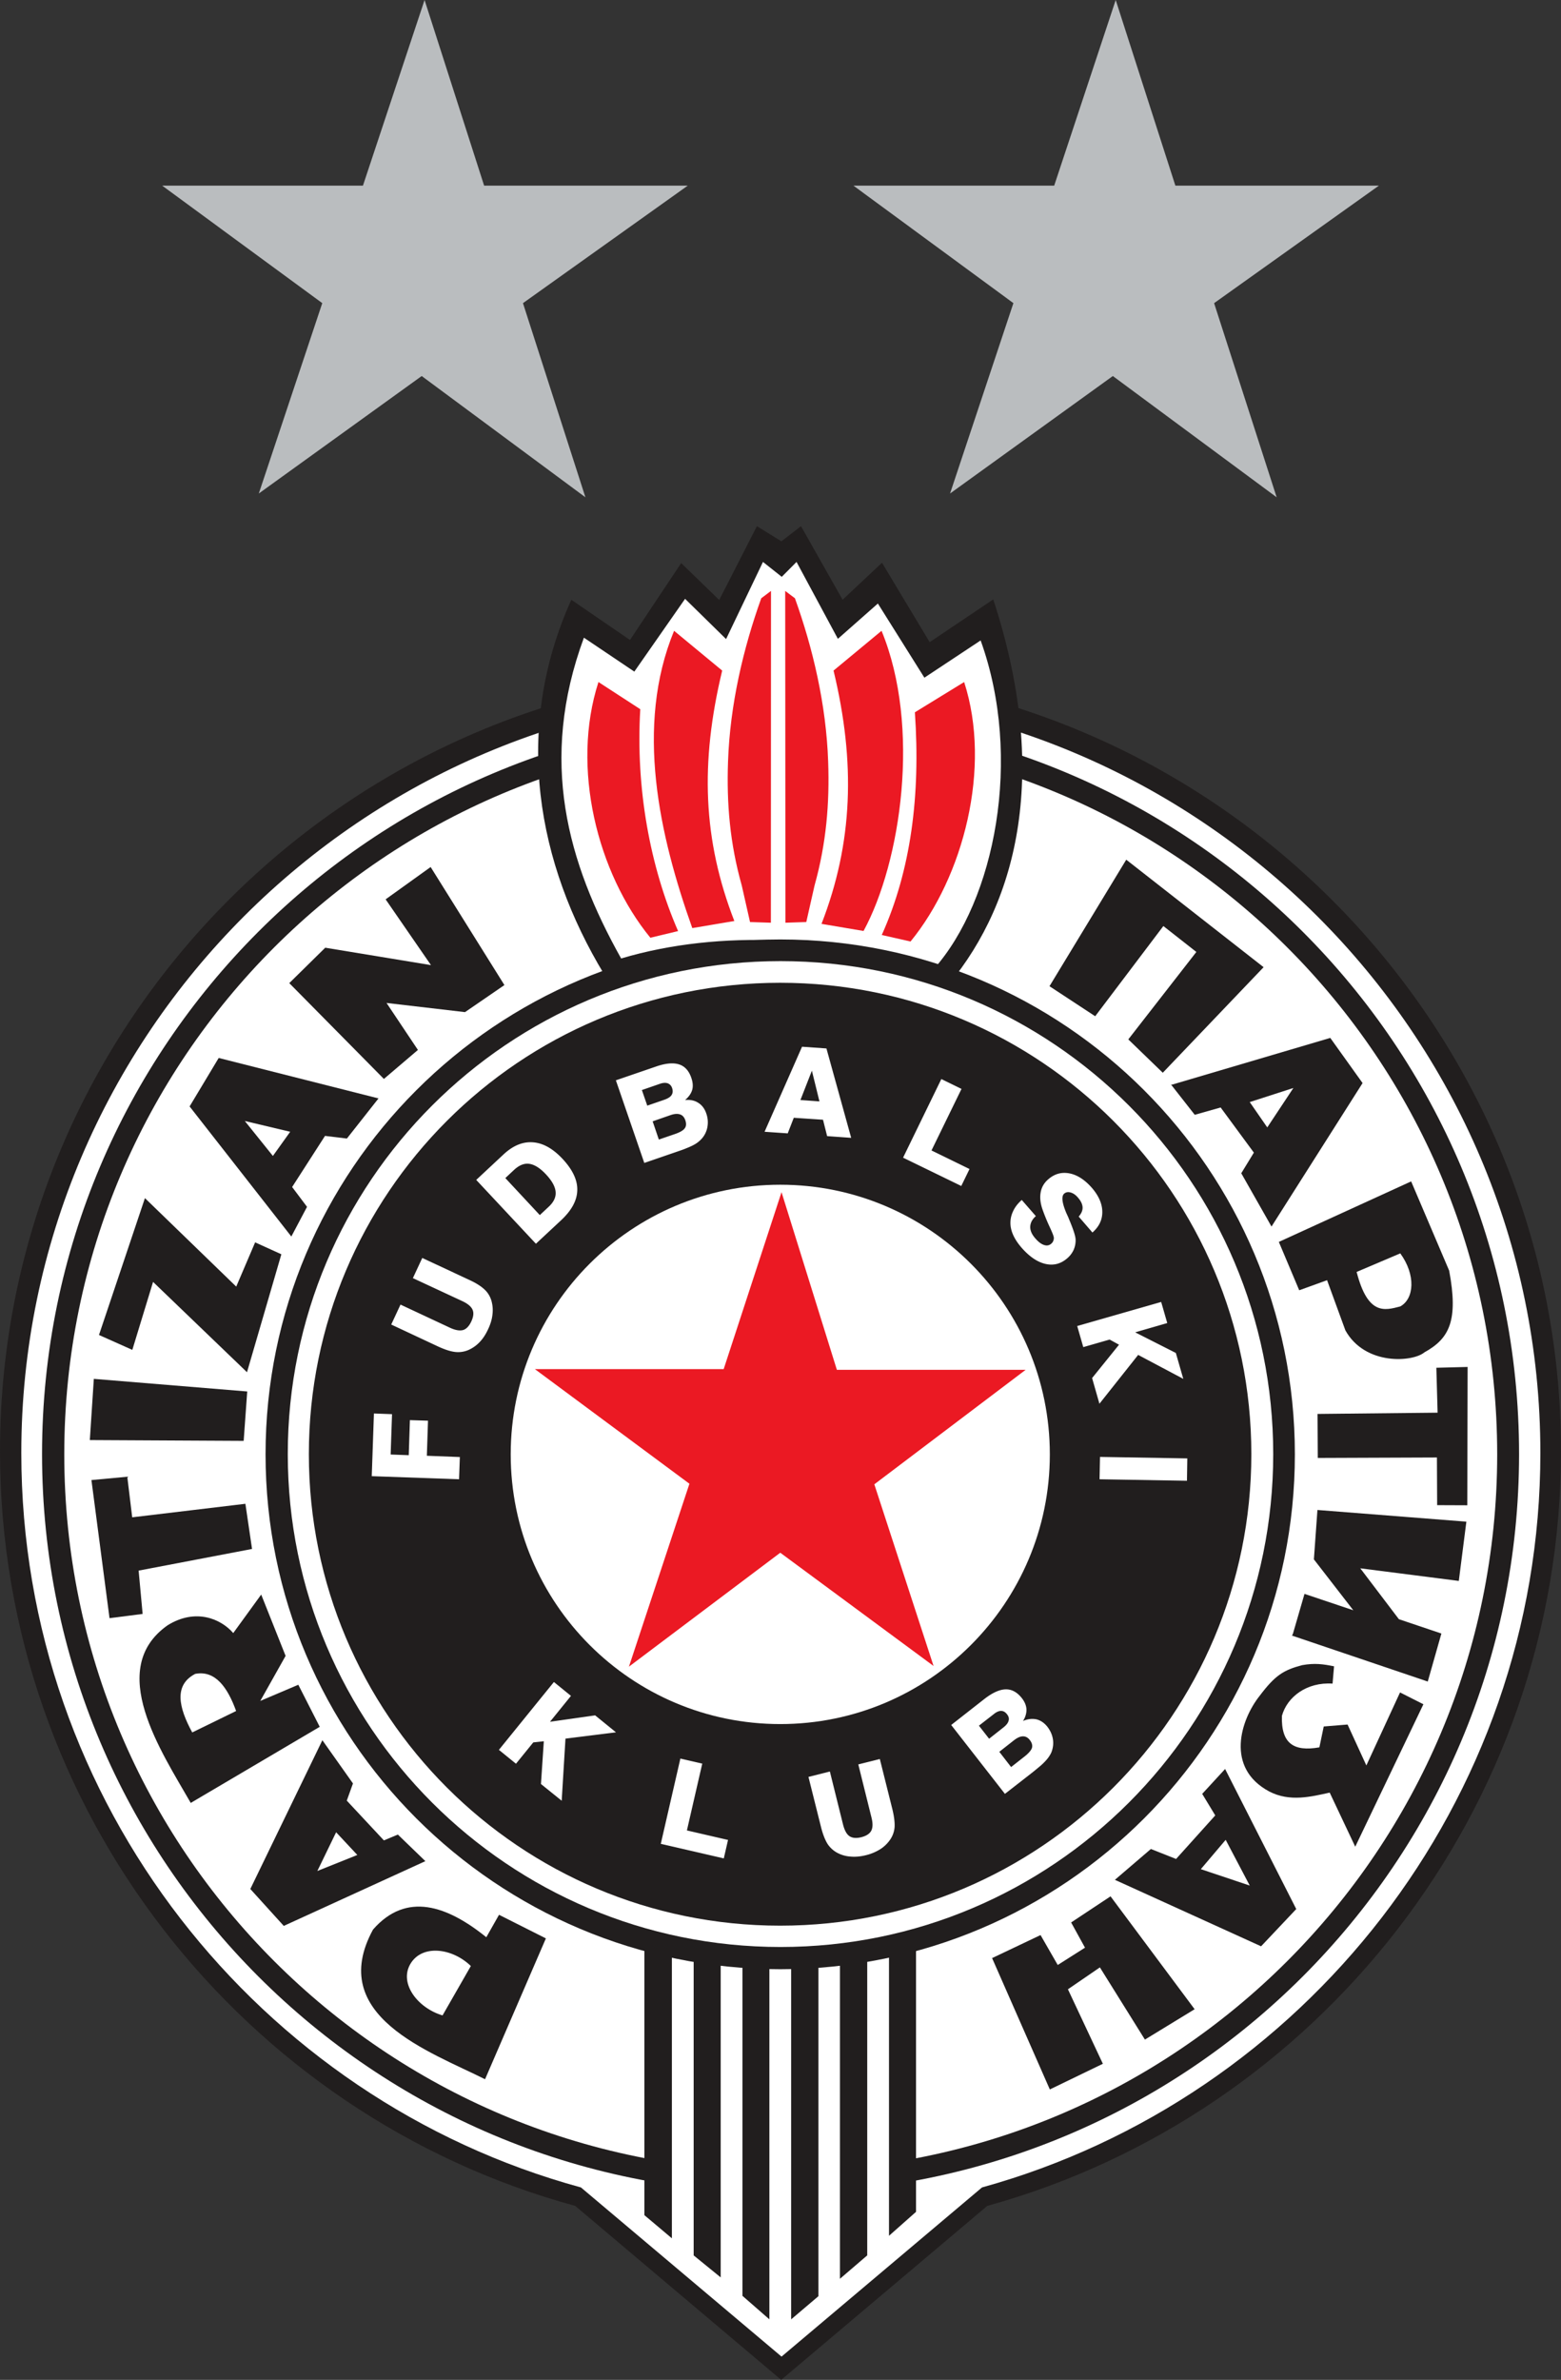 <svg xmlns="http://www.w3.org/2000/svg" viewBox="0 0 255.92 390"><rect x="0" y="0" width="255.92" height="390" fill="#333333" stroke="none"/><path d="M933.9 975.061c54.092-14.95 94.06-64.89 94.06-123.677 0-70.544-57.585-127.903-128.167-127.903-70.168 0-127.752 57.36-127.752 127.903 0 58.974 40.099 108.915 94.302 123.677l33.77 28.51zm0 0" style="fill:#211e1e;fill-opacity:1;fill-rule:evenodd;stroke:none;stroke-width:4.808" transform="translate(-772.04 -613.571)"/><path d="M933.037 972.037c52.645-14.556 91.541-63.162 91.541-120.371 0-68.647-56.025-124.466-124.728-124.466-68.29 0-124.316 55.82-124.316 124.466 0 57.396 39.01 106.003 91.748 120.371l32.887 27.722zm0 0" style="fill:#fff;fill-opacity:1;fill-rule:evenodd;stroke:none;stroke-width:4.808" transform="translate(-772.04 -613.571)"/><path d="M900 730.787c66.863 0 121.085 54.223 121.085 121.067 0 66.862-54.222 121.085-121.085 121.085-66.844 0-121.066-54.223-121.066-121.085 0-66.844 54.222-121.067 121.066-121.067" style="fill:#211e1e;fill-opacity:1;fill-rule:evenodd;stroke:none;stroke-width:4.808" transform="translate(-772.04 -613.571)"/><path d="M900.038 734.431c64.852 0 117.46 52.589 117.46 117.46 0 64.853-52.608 117.46-117.46 117.46-64.872 0-117.46-52.607-117.46-117.46 0-64.871 52.588-117.46 117.46-117.46" style="fill:#fff;fill-opacity:1;fill-rule:evenodd;stroke:none;stroke-width:4.808" transform="translate(-772.04 -613.571)"/><path d="m865.705 711.856 9.616 6.592 8.395-12.603 6.236 6.048 6.179-12.095 4.02 2.479 3.21-2.48 6.819 12.059 6.46-6.067 7.814 13.016 10.423-7.006c9.222 28.098 4.114 49.32-7.268 63.05-16.115-6.592-38.333-7.456-56.533-1.634-10.93-18.068-15.044-39.873-5.371-61.36" style="fill:#211e1e;fill-opacity:1;fill-rule:evenodd;stroke:none;stroke-width:4.808" transform="translate(-772.04 -613.571)"/><path d="m867.77 718.072 8.265 5.56 8.32-11.927 6.724 6.593 6.047-12.64 3.08 2.441 2.423-2.441 6.78 12.602 6.555-5.785 7.626 12.152 9.221-6.104c6.95 19.251 2.348 42.597-7.681 53.847-15.533-5.297-34.859-6.611-51.255-1.728-8.809-15.72-13.542-32.417-6.104-52.57M879.415 966.929h40.155v7.174h-40.155zm0 0" style="fill:#fff;fill-opacity:1;fill-rule:evenodd;stroke:none;stroke-width:4.808" transform="translate(-772.04 -613.571)"/><path d="M890.196 933.366v53.415l-4.432-3.606v-50.41c1.446 0 2.986.45 4.432.6m27.59-1.127c1.446-.226 2.986-.507 4.433-.695v44.494l-4.433 3.925zm-3.568 50.936-4.47 3.831v-53.96c1.408-.13 2.93-.319 4.47-.45zm-8.001 6.686-4.47 3.794v-60.252c1.446-.038 2.986-.225 4.47-.319zm-8.039 3.794-4.414-3.85v-56.44c1.447.076 2.968 0 4.414 0zm-15.983-61.379v48.1l-4.508-3.794v-44.85c1.39.357 3.024.544 4.508.544" style="fill:#211e1e;fill-opacity:1;fill-rule:evenodd;stroke:none;stroke-width:4.808" transform="translate(-772.04 -613.571)"/><path d="M899.962 767.524c46.579 0 84.367 37.77 84.367 84.367s-37.788 84.386-84.367 84.386c-46.597 0-84.385-37.789-84.385-84.386s37.788-84.367 84.385-84.367" style="fill:#211e1e;fill-opacity:1;fill-rule:evenodd;stroke:none;stroke-width:4.808" transform="translate(-772.04 -613.571)"/><path d="M900 771.074c44.606 0 80.78 36.173 80.78 80.78s-36.174 80.78-80.78 80.78-80.78-36.174-80.78-80.78 36.174-80.78 80.78-80.78" style="fill:#fff;fill-opacity:1;fill-rule:evenodd;stroke:none;stroke-width:4.808" transform="translate(-772.04 -613.571)"/><path d="M899.944 774.624c42.653 0 77.248 34.595 77.248 77.248 0 42.672-34.595 77.268-77.248 77.268-42.672 0-77.268-34.596-77.268-77.268 0-42.653 34.596-77.248 77.268-77.248" style="fill:#211e1e;fill-opacity:1;fill-rule:evenodd;stroke:none;stroke-width:4.808" transform="translate(-772.04 -613.571)"/><path d="M899.962 807.717c24.398 0 44.194 19.777 44.194 44.193 0 24.397-19.796 44.193-44.194 44.193-24.397 0-44.193-19.796-44.193-44.193 0-24.416 19.796-44.193 44.193-44.193" style="fill:#fff;fill-opacity:1;fill-rule:evenodd;stroke:none;stroke-width:4.808" transform="translate(-772.04 -613.571)"/><path d="m934.69 934.455 7.944-3.775 2.817 4.902 4.47-2.836-2.272-4.132 6.46-4.282 13.786 18.5-8.15 4.977-7.382-11.833-5.24 3.588 5.728 12.208-8.695 4.207zM851.769 931.037l2.085-3.681 7.681 3.869-9.973 23.082c-9.015-4.526-26.087-10.367-18.368-24.528 5.465-6.255 12.152-3.926 18.575 1.258" style="fill:#211e1e;fill-opacity:1;fill-rule:evenodd;stroke:none;stroke-width:4.808" transform="translate(-772.04 -613.571)"/><path d="m849.233 935.751-4.639 8.095c-4.019-1.183-7.174-5.203-5.277-8.433 1.915-3.25 6.855-2.63 9.916.338" style="fill:#fff;fill-opacity:1;fill-rule:evenodd;stroke:none;stroke-width:4.808" transform="translate(-772.04 -613.571)"/><path d="m813.079 923.13 11.813-24.379 5.015 7.081-1.014 2.817 6.085 6.517 2.291-.957 4.508 4.357-23.214 10.612zm0 0" style="fill:#211e1e;fill-opacity:1;fill-rule:evenodd;stroke:none;stroke-width:4.808" transform="translate(-772.04 -613.571)"/><path d="m824.066 920.181 3.08-6.348 3.475 3.719zm0 0" style="fill:#fff;fill-opacity:1;fill-rule:evenodd;stroke:none;stroke-width:4.808" transform="translate(-772.04 -613.571)"/><path d="m954.823 921.627 5.898-5.052 4.132 1.634 6.423-7.137-2.14-3.53 3.755-4.077 11.664 22.952-5.766 6.104zm0 0" style="fill:#211e1e;fill-opacity:1;fill-rule:evenodd;stroke:none;stroke-width:4.808" transform="translate(-772.04 -613.571)"/><path d="m968.91 919.88 4.075-4.807 3.944 7.493zm0 0" style="fill:#fff;fill-opacity:1;fill-rule:evenodd;stroke:none;stroke-width:4.808" transform="translate(-772.04 -613.571)"/><path d="M990.039 907.335c-3.024.657-6.517 1.577-9.917-.188-7.23-3.87-4.695-11.739-1.559-15.683 2.536-3.362 3.907-4.207 6.95-5.015 2.103-.375 3.455-.17 5.24.188l-.245 2.836c-4.207-.282-7.437 2.16-8.301 5.278-.15 4.507 1.897 5.916 6.142 5.165l.713-3.418 3.907-.32 3.08 6.705 5.522-11.964 3.831 1.935-11.175 23.345zM799.518 879.913c4.602-2.854 8.753-1.051 10.762 1.278l4.583-6.311 4 10.048-4.15 7.381 6.235-2.648 3.512 6.893-21.148 12.47c-4.827-8.432-13.954-21.955-3.794-29.11" style="fill:#211e1e;fill-opacity:1;fill-rule:evenodd;stroke:none;stroke-width:4.808" transform="translate(-772.04 -613.571)"/><path d="M804.045 887.877c3.324-.639 5.334 2.291 6.705 6.085l-7.194 3.512c-2.253-4.132-3.023-7.775.489-9.597" style="fill:#fff;fill-opacity:1;fill-rule:evenodd;stroke:none;stroke-width:4.808" transform="translate(-772.04 -613.571)"/><path d="m789.996 878.749-2.967-22.632 5.878-.545.808 6.65 18.556-2.217 1.09 7.4-18.594 3.55.657 7.099zM983.86 881.604l.15-.3 1.897-6.537 8 2.686-6.46-8.34.582-8.094 24.416 1.916-1.24 9.71-16.152-2.066 6.33 8.339 6.968 2.348-2.235 7.87zM786.766 849.562l.657-10.03 25.149 2.067-.583 8.095zM1007.619 852.417l-19.533.075-.039-7.212 19.683-.207-.206-7.362 5.127-.131-.056 22.669-4.94-.02zM812.534 838.444l-15.4-14.8-3.4 11.137-5.466-2.441 7.532-22.426 14.969 14.5 3.099-7.25 4.3 1.953zM992.612 831.588l-3.005-8.226-4.564 1.653-3.343-7.926 21.693-9.917 6.235 14.631c1.521 8.17.056 11.119-4.075 13.391-1.86 1.578-9.692 2.217-12.94-3.606" style="fill:#211e1e;fill-opacity:1;fill-rule:evenodd;stroke:none;stroke-width:4.808" transform="translate(-772.04 -613.571)"/><path d="m994.453 822.01 7.156-3.043c2.573 3.531 2.29 7.438 0 8.696-2.574.676-5.316 1.484-7.156-5.653" style="fill:#fff;fill-opacity:1;fill-rule:evenodd;stroke:none;stroke-width:4.808" transform="translate(-772.04 -613.571)"/><path d="m803.124 794.889 4.771-7.945 26.2 6.63-5.183 6.574-3.588-.432-5.39 8.377 2.442 3.249-2.573 4.864zm0 0" style="fill:#211e1e;fill-opacity:1;fill-rule:evenodd;stroke:none;stroke-width:4.808" transform="translate(-772.04 -613.571)"/><path d="m816.779 803.003-4.602-5.729 7.438 1.766zm0 0" style="fill:#fff;fill-opacity:1;fill-rule:evenodd;stroke:none;stroke-width:4.808" transform="translate(-772.04 -613.571)"/><path d="m834.978 790.381-15.514-15.701 5.898-5.803 17.335 2.854-7.437-10.78 7.381-5.297L854.736 775l-6.46 4.433-12.866-1.503 5.146 7.7zM975.54 805.839l2.066-3.381-5.447-7.4-4.245 1.202-3.888-4.958.15.019 25.957-7.663 5.296 7.4-14.931 23.515zm0 0" style="fill:#211e1e;fill-opacity:1;fill-rule:evenodd;stroke:none;stroke-width:4.808" transform="translate(-772.04 -613.571)"/><path d="m976.93 794.175 7.155-2.31-4.282 6.461zm0 0" style="fill:#fff;fill-opacity:1;fill-rule:evenodd;stroke:none;stroke-width:4.808" transform="translate(-772.04 -613.571)"/><path d="m957.02 783.902 11.157-14.33-5.409-4.245-11.175 14.78-7.494-4.92 12.584-20.735 22.519 17.617-16.528 17.298zm0 0" style="fill:#211e1e;fill-opacity:1;fill-rule:evenodd;stroke:none;stroke-width:4.808" transform="translate(-772.04 -613.571)"/><path d="m847.299 855.986-14.312-.508.357-10.273 2.967.112-.225 6.612 2.967.112.188-5.747 2.968.094-.188 5.747 5.41.207zM836.18 830.63l1.521-3.268 8.114 3.794c.883.413 1.597.526 2.141.376.526-.15.996-.639 1.352-1.409s.432-1.408.207-1.915c-.225-.526-.789-.996-1.671-1.41l-8.114-3.774 1.54-3.306 7.72 3.606c1.07.489 1.896 1.014 2.44 1.522.564.507.94 1.126 1.165 1.84.207.714.282 1.465.188 2.254-.075.789-.319 1.615-.713 2.442q-.592 1.296-1.409 2.14a5.7 5.7 0 0 1-1.86 1.297 4.3 4.3 0 0 1-2.178.3c-.77-.094-1.672-.394-2.742-.883zm24.36-17.936 1.465-1.371q1.24-1.155 1.127-2.423c-.057-.845-.583-1.803-1.56-2.855-.957-1.033-1.877-1.615-2.723-1.746-.845-.132-1.671.206-2.497.957l-1.465 1.372zm-.639 4.695-9.785-10.46 4.489-4.19c1.559-1.445 3.155-2.103 4.827-1.971 1.671.13 3.286 1.051 4.864 2.742 1.634 1.765 2.442 3.474 2.385 5.127-.038 1.672-.939 3.306-2.667 4.92zm18.256-22.631 2.78-.958c.582-.207.995-.45 1.202-.77s.244-.695.093-1.146q-.197-.591-.732-.789c-.338-.112-.77-.094-1.296.094l-2.93 1.014zm1.897 5.559 2.63-.902c.826-.281 1.37-.6 1.615-.939.263-.356.281-.789.093-1.333-.169-.488-.45-.808-.845-.94-.413-.15-.92-.112-1.54.094l-2.968 1.033zm-2.385 3.831-4.658-13.541 6.573-2.254c1.56-.545 2.836-.657 3.775-.357.958.3 1.634 1.052 2.029 2.235.244.714.3 1.371.132 1.954-.17.582-.564 1.145-1.165 1.652.864-.075 1.578.075 2.179.47.6.376 1.033.958 1.296 1.728.263.751.319 1.484.188 2.216a3.9 3.9 0 0 1-.958 1.953 4.8 4.8 0 0 1-1.371 1.033c-.282.15-.658.32-1.09.489-.431.188-.976.375-1.634.6zm25.599-10.31 3.118.225-1.24-5.034zm.263-8.734 4 .282 4.057 14.65-3.944-.283-.676-2.685-4.79-.32-.995 2.555-3.794-.263zm16.565 18.18 6.273-12.884 3.306 1.615-4.92 10.086 6.235 3.043-1.353 2.78zm19.458 6.93 2.31 2.649c-.6.526-.901 1.108-.92 1.747q-.029.93.845 1.915c.488.564.958.92 1.428 1.071q.676.225 1.183-.225c.15-.132.281-.301.338-.508.075-.188.093-.375.056-.582q-.085-.423-.789-1.916c-.45-.995-.789-1.859-1.033-2.554-.375-1.052-.47-1.99-.319-2.836q.225-1.268 1.24-2.141c1.033-.901 2.178-1.22 3.474-.977 1.277.245 2.498 1.033 3.663 2.348 1.126 1.296 1.709 2.61 1.727 3.925.02 1.334-.525 2.46-1.615 3.419l-2.253-2.61c.431-.49.657-.996.638-1.503-.02-.508-.263-1.033-.751-1.597-.376-.45-.789-.732-1.202-.845-.432-.131-.789-.056-1.07.188-.47.413-.358 1.484.356 3.174l.32.695.056.15c.732 1.728 1.126 2.892 1.145 3.493a3.9 3.9 0 0 1-.319 1.69 4 4 0 0 1-1.033 1.372c-1.07.939-2.273 1.24-3.587.939-1.315-.3-2.63-1.183-3.926-2.667-1.22-1.409-1.821-2.761-1.821-4.057 0-.676.15-1.315.45-1.935.3-.657.789-1.277 1.409-1.821zm9.09 20.66 13.767-3.944.996 3.456-5.26 1.522 6.668 3.38 1.221 4.245-7.4-3.925-6.348 8-1.202-4.207 4.414-5.465-1.54-.845-4.32 1.24zm3.738 21.45 14.312.243-.057 3.663-14.33-.244zM853.835 900.329l9.015-11.119 2.798 2.273-3.437 4.244 7.4-1.051 3.419 2.78-8.283 1.032-.62 10.18-3.4-2.742.47-7.006-1.728.188-2.836 3.494zm26.538 15.4 3.212-13.973 3.587.827-2.517 10.95 6.743 1.558-.695 3.024zm24.21-10.968 3.512-.882 2.16 8.696c.244.939.582 1.577 1.052 1.896.47.32 1.108.376 1.953.17.807-.207 1.352-.564 1.615-1.052.263-.507.282-1.22.039-2.179l-2.16-8.696 3.53-.882 2.067 8.264c.281 1.164.394 2.122.356 2.873a4.2 4.2 0 0 1-.713 2.047 5.6 5.6 0 0 1-1.616 1.578 8 8 0 0 1-2.366.995c-.902.226-1.766.301-2.536.226a5.3 5.3 0 0 1-2.178-.62 4.4 4.4 0 0 1-1.616-1.502c-.394-.658-.75-1.56-1.032-2.686zm29.618-6.254 2.31-1.822c.489-.375.79-.751.883-1.127.113-.356.02-.732-.282-1.089-.263-.338-.563-.507-.939-.526-.356 0-.77.17-1.202.526l-2.441 1.897zm3.606 4.64 2.179-1.71c.695-.545 1.108-1.033 1.24-1.427.112-.413 0-.845-.357-1.296-.3-.395-.676-.601-1.108-.601s-.902.206-1.428.6l-2.46 1.935zm-1.014 4.394-8.808-11.288 5.465-4.282c1.315-1.014 2.48-1.54 3.475-1.559s1.878.47 2.648 1.446c.47.601.714 1.202.751 1.822.02.601-.15 1.259-.563 1.916.788-.338 1.52-.413 2.216-.263.676.17 1.277.582 1.784 1.22.488.64.789 1.316.902 2.048.112.733.019 1.446-.263 2.16-.207.45-.526.939-.977 1.409a9.5 9.5 0 0 1-.864.826c-.357.3-.808.676-1.352 1.108zm0 0" style="fill:#fff;fill-opacity:1;fill-rule:evenodd;stroke:none;stroke-width:4.808" transform="translate(-772.04 -613.571)"/><path d="m875.152 886.694 24.81-18.67 25.13 18.557-9.71-29.769 24.81-18.763h-30.951l-9.072-29.111-9.485 28.998h-30.952l25.337 18.782zM893.652 758.697c-1.954-6.93-2.498-13.485-2.254-20.322.32-9.353 2.517-18.612 5.447-26.764l1.596-1.202-.02 54.373-3.417-.112zm-23.496-33.356 6.855 4.451c-.77 12.903 1.578 25.75 6.198 36.361l-4.545 1.09c-8.677-10.593-13.053-27.872-8.508-41.902m43.46 40.793c6.142-11.287 9.429-33.506 2.95-49.189l-7.87 6.518c3.643 15.138 3.174 28.247-1.972 41.507zm-28.078-.47c-5.39-15.137-9.447-33.036-2.986-48.719l7.888 6.517c-3.644 15.138-3.155 27.778 1.991 41.038zm20.04-6.967c1.935-6.93 2.48-13.485 2.235-20.322-.32-9.353-2.517-18.613-5.447-26.764l-1.596-1.202.038 54.373 3.419-.113zm24.529-33.356-8.076 4.958c.939 13.673-.658 25.881-5.428 36.493l4.714 1.07c8.658-10.574 13.335-28.492 8.79-42.521" style="fill:#eb1923;fill-opacity:1;fill-rule:evenodd;stroke:none;stroke-width:4.808" transform="translate(-772.04 -613.571)"/><path d="m851.412 643.998-9.766-30.427-10.105 30.427h-32.905l26.238 19.25-10.405 31.197 26.707-19.251 26.839 19.87-10.236-31.815 27.008-19.251zm113.328 0-9.785-30.427-10.086 30.427h-32.905l26.219 19.25-10.386 31.197 26.688-19.251 26.858 19.87-10.255-31.815 27.008-19.251zm0 0" style="fill:#babdbf;fill-opacity:1;fill-rule:evenodd;stroke:none;stroke-width:4.808" transform="translate(-772.04 -613.571)"/></svg>